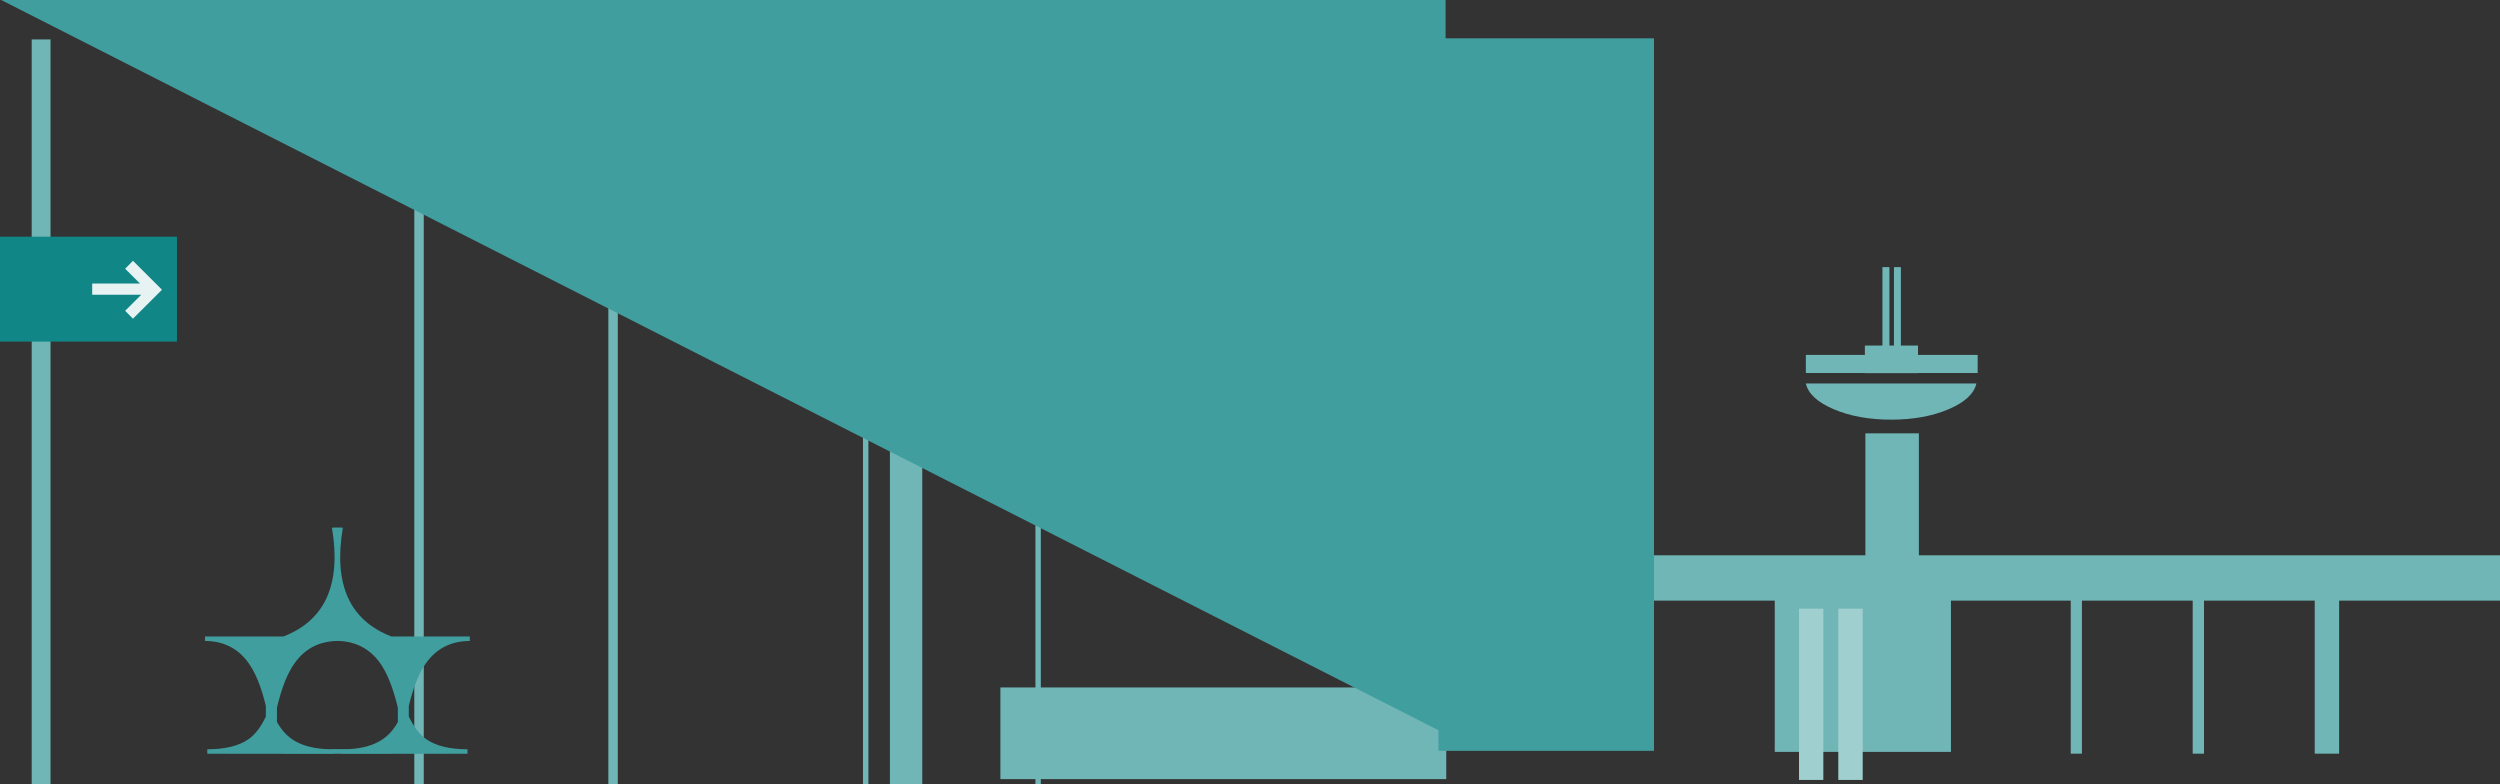 <?xml version="1.0" encoding="UTF-8" standalone="no"?>
<svg xmlns:xlink="http://www.w3.org/1999/xlink" height="527.15px" width="1679.95px" xmlns="http://www.w3.org/2000/svg">
  <rect width="100%" height="100%" fill="#333333" stroke="none"/>
  <g transform="matrix(1.0, 0.0, 0.0, 1.0, 932.1, 276.35)">
    <path d="M-647.35 -138.5 L-647.35 250.8 -653.7 250.8 -653.7 -138.5 -647.35 -138.5" fill="#70b6b7" fill-rule="evenodd" stroke="none"/>
    <path d="M-898.15 -249.85 L-898.15 250.8 -910.8 250.8 -910.8 -249.85 -898.15 -249.85" fill="#70b6b7" fill-rule="evenodd" stroke="none"/>
    <path d="M-312.35 -138.5 L-312.35 250.8 -334.1 250.8 -334.1 -138.5 -312.35 -138.5" fill="#70b6b7" fill-rule="evenodd" stroke="none"/>
    <path d="M-516.95 -138.5 L-516.95 250.8 -523.3 250.8 -523.3 -138.5 -516.95 -138.5" fill="#70b6b7" fill-rule="evenodd" stroke="none"/>
    <path d="M-348.55 -138.5 L-348.55 250.8 -352.2 250.8 -352.2 -138.5 -348.55 -138.5" fill="#70b6b7" fill-rule="evenodd" stroke="none"/>
    <path d="M-232.7 -138.5 L-232.7 250.8 -236.3 250.8 -236.3 -138.5 -232.7 -138.5" fill="#70b6b7" fill-rule="evenodd" stroke="none"/>
    <path d="M39.75 247.2 L-259.85 247.2 -259.85 185.6 39.75 185.6 39.75 247.2" fill="#70b6b7" fill-rule="evenodd" stroke="none"/>
    <path d="M-746.0 199.25 L-746.0 208.75 Q-741.45 217.05 -734.35 221.35 -725.25 226.85 -709.95 227.15 L-709.95 227.05 -697.6 227.05 Q-683.95 226.3 -675.6 220.85 -669.1 216.7 -664.75 208.85 L-664.75 199.25 Q-669.6 178.85 -677.05 168.7 -687.45 154.65 -705.35 154.35 -723.4 154.65 -733.7 168.7 -741.25 178.85 -746.0 199.25 M-616.4 154.35 Q-634.4 154.45 -644.9 168.0 -652.65 178.1 -657.4 198.05 L-657.4 205.15 Q-652.35 215.7 -645.55 220.45 -635.85 227.15 -617.95 227.15 L-617.95 230.15 -702.65 230.25 -702.65 230.15 -708.2 230.15 -708.2 230.25 -792.8 230.15 -792.8 227.15 Q-774.9 227.15 -765.2 220.45 -758.4 215.7 -753.45 205.15 L-753.45 198.05 Q-758.2 178.1 -765.95 168.0 -776.35 154.45 -794.35 154.35 L-794.35 151.35 -741.65 151.35 Q-699.45 135.05 -709.05 78.25 L-707.7 78.25 -707.7 78.15 -702.95 78.15 -702.95 78.25 -701.7 78.25 Q-711.4 135.05 -669.1 151.35 L-616.4 151.35 -616.4 154.35" fill="#419e9f" fill-rule="evenodd" stroke="none"/>
    <path d="M-932.1 -117.3 L-813.2 -117.3 -813.2 -46.8 -932.1 -46.8 -932.1 -117.3" fill="#118687" fill-rule="evenodd" stroke="none"/>
    <path d="M-823.35 -81.75 L-823.45 -81.65 -823.35 -81.55 -842.75 -62.2 -848.0 -67.5 -837.2 -78.3 -870.15 -78.3 -870.15 -85.8 -838.0 -85.8 -848.0 -95.75 -842.75 -101.1 -823.35 -81.75" fill="#e7f3f3" fill-rule="evenodd" stroke="none"/>
    <path d="M178.45 127.25 L178.45 96.8 747.85 96.8 747.85 127.25 178.45 127.25" fill="#70b6b7" fill-rule="evenodd" stroke="none"/>
    <path d="M378.9 228.9 L260.5 228.9 260.5 113.55 378.9 113.55 378.9 228.9" fill="#70b6b7" fill-rule="evenodd" stroke="none"/>
    <path d="M466.9 115.1 L466.9 230.1 459.4 230.1 459.4 115.1 466.9 115.1" fill="#70b6b7" fill-rule="evenodd" stroke="none"/>
    <path d="M548.95 115.1 L548.95 230.1 541.35 230.1 541.35 115.1 548.95 115.1" fill="#70b6b7" fill-rule="evenodd" stroke="none"/>
    <path d="M639.75 115.1 L639.75 230.1 623.35 230.1 623.35 115.1 639.75 115.1" fill="#70b6b7" fill-rule="evenodd" stroke="none"/>
    <path d="M293.15 132.65 L293.15 247.75 276.8 247.75 276.8 132.65 293.15 132.65" fill="#a0cfcf" fill-rule="evenodd" stroke="none"/>
    <path d="M319.6 132.65 L319.6 247.75 303.2 247.75 303.2 132.65 319.6 132.65" fill="#a0cfcf" fill-rule="evenodd" stroke="none"/>
    <path d="M357.35 14.85 L357.35 109.05 321.4 109.05 321.4 14.85 357.35 14.85" fill="#70b6b7" fill-rule="evenodd" stroke="none"/>
    <path d="M300.15 -1.35 Q283.75 -8.3 281.4 -18.65 L396.0 -18.65 Q393.65 -8.3 377.3 -1.35 360.9 5.65 338.7 5.65 316.55 5.65 300.15 -1.35" fill="#70b6b7" fill-rule="evenodd" stroke="none"/>
    <path d="M281.4 -37.85 L396.85 -37.85 396.85 -25.7 281.4 -25.7 281.4 -37.85" fill="#70b6b7" fill-rule="evenodd" stroke="none"/>
    <path d="M356.75 -25.6 L321.05 -25.6 321.05 -44.15 356.75 -44.15 356.75 -25.6" fill="#70b6b7" fill-rule="evenodd" stroke="none"/>
    <path d="M337.55 -39.55 L332.85 -39.55 332.85 -96.85 337.55 -96.85 337.55 -39.55" fill="#70b6b7" fill-rule="evenodd" stroke="none"/>
    <path d="M345.25 -39.55 L340.6 -39.55 340.6 -96.85 345.25 -96.85 345.25 -39.55" fill="#70b6b7" fill-rule="evenodd" stroke="none"/>
    <path d="M39.3 -276.35 L39.3 216.8 -931.3 -276.35 39.3 -276.35" fill="#419e9f" fill-rule="evenodd" stroke="none"/>
    <path d="M179.35 228.2 L34.5 228.2 34.5 -250.6 179.35 -250.6 179.35 228.2" fill="#419e9f" fill-rule="evenodd" stroke="none"/>
  </g>
</svg>
